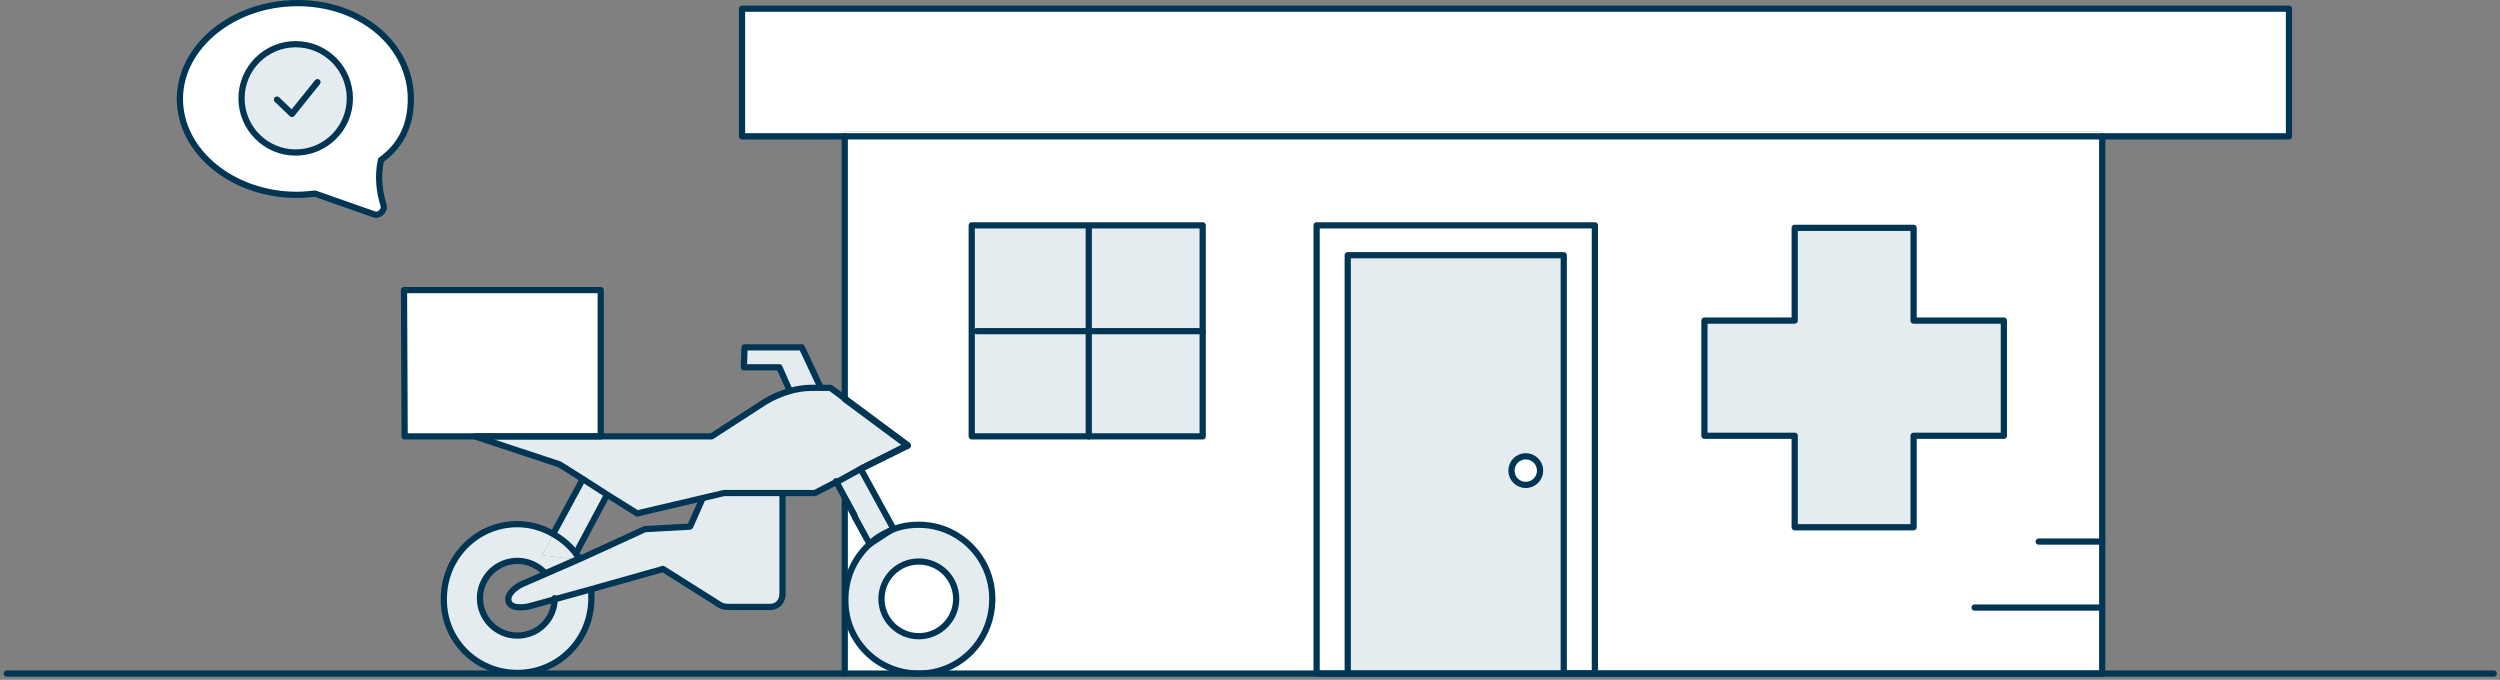 <?xml version="1.0" encoding="utf-8"?>
<!-- Generator: Adobe Illustrator 27.5.0, SVG Export Plug-In . SVG Version: 6.00 Build 0)  -->
<svg version="1.1" id="Layer_2_00000056426789851454030010000010949692395954737043_"
	 xmlns="http://www.w3.org/2000/svg" xmlns:xlink="http://www.w3.org/1999/xlink" x="0px" y="0px" viewBox="0 0 401.6 109.2"
	 style="enable-background:new 0 0 401.6 109.2;" xml:space="preserve">
<rect x="0" y="0" width="401.6" height="109.2" fill="#808080" stroke="none"/>
<style type="text/css">
	.st0{fill:#E5ECF0;}
	.st1{fill:#FFFFFF;}
	.st2{fill:none;stroke:#003554;stroke-linecap:round;stroke-linejoin:round;}
	.st3{fill:none;stroke:#003554;stroke-linejoin:round;}
	.st4{fill:none;stroke:#003554;stroke-miterlimit:10;}
	.st5{fill:none;stroke:#003554;stroke-linecap:round;}
</style>
<g id="Layer_1-2">
	<g id="XMLID_00000045578072666583197220000012175882624005111224_">
		<g>
			<path class="st0" d="M135.7,64.1l10.1,7.5l-7.4,3.8v0l-4,2l0,0l-0.3,0.1l-3.3,1.7h-5h-9.6l-3.4,0.8l-9.8,2.3l-0.7,0.2l-4.8-3
				L93.6,77l-3.8-2.4l-13.6-4.5h38l8.5-5.5c1.3-0.8,2.6-1.4,4.1-1.8c1.1-0.3,2.3-0.5,3.5-0.5h1.4h1.6L135.7,64.1z"/>
			<polygon class="st1" points="367.7,1.4 367.7,21.9 337.7,21.9 337.7,21.1 135.7,21.1 135.7,21.1 135.7,21.9 119.2,21.9 
				119.2,1.4 			"/>
			<rect x="251.2" y="108.2" class="st1" width="86.5" height="0"/>
			<path class="st1" d="M145.8,71.6l-10.1-7.5V21.9h202v86.3h-86.5v0h5v-72h-44.6v72h5v0h-68.9v0c6.6,0,11.8-5.3,11.8-12
				c0-6.6-5.3-11.9-11.8-11.9c-1.7,0-3.3,0.3-4.7,1l0.6-0.4l-5.2-9.5v0L145.8,71.6L145.8,71.6L145.8,71.6z M193.2,70.1V53.2v-17
				h-18.3h-18.7v17v16.9h18.7H193.2z M321.9,70V51.5h-14.5V36.6h-19.1v14.9h-14.5V70h14.5v14.7h19.1V70H321.9z"/>
			<polygon class="st1" points="337.7,21.1 337.7,21.9 135.7,21.9 135.7,21.1 135.7,21.1 			"/>
			<polygon class="st0" points="321.9,51.5 321.9,70 307.4,70 307.4,84.7 288.3,84.7 288.3,70 273.8,70 273.8,51.5 288.3,51.5 
				288.3,36.6 307.4,36.6 307.4,51.5 			"/>
			<polygon class="st1" points="256.2,36.2 256.2,108.2 251.2,108.2 251.2,41 216.5,41 216.5,108.2 211.5,108.2 211.5,36.2 			"/>
			<path class="st0" d="M251.2,41v67.2h-34.7V41H251.2z M245.1,77.8c1.3,0,2.3-1.1,2.3-2.3c0-1.3-1.1-2.3-2.3-2.3
				c-1.3,0-2.3,1.1-2.3,2.3C242.8,76.9,243.9,77.8,245.1,77.8z"/>
			<circle class="st1" cx="245.1" cy="75.6" r="2.3"/>
			<polygon class="st0" points="193.2,53.2 193.2,70.1 174.9,70.1 174.9,53.2 193.2,53.2 			"/>
			<polygon class="st0" points="193.2,36.2 193.2,53.2 193.2,53.2 174.9,53.2 174.9,36.4 174.9,36.2 			"/>
			<polygon class="st0" points="174.9,53.2 174.9,70.1 156.1,70.1 156.1,53.2 156.9,53.2 			"/>
			<polygon class="st0" points="174.9,36.4 174.9,53.2 156.9,53.2 156.1,53.2 156.1,36.2 174.9,36.2 			"/>
			<path class="st0" d="M159.4,96.2c0,6.6-5.2,12-11.8,12c-6.6,0-11.8-5.2-11.8-11.7c0-0.1,0-0.2,0-0.2c0-3.5,1.5-6.7,3.9-8.9
				l3.2-2.1c1.4-0.6,3-1,4.7-1C154.1,84.3,159.4,89.6,159.4,96.2z M153.6,96.2c0-3.3-2.7-6-6-6c-3.3,0-6,2.7-6,6s2.7,6,6,6
				C150.9,102.2,153.6,99.5,153.6,96.2z"/>
			<circle class="st1" cx="147.6" cy="96.2" r="6"/>
			<path class="st1" d="M147.6,108.2L147.6,108.2l-11.9,0V96.5h0.1C135.8,103,141,108.2,147.6,108.2z"/>
			<polygon class="st1" points="145.8,71.6 145.8,71.6 138.3,75.3 138.3,75.3 145.8,71.6 			"/>
			<path class="st0" d="M138.3,75.4l5.2,9.5l-0.6,0.4c-1.2,0.5-2.3,1.2-3.2,2.1l-2.3-4.2l-0.2-0.5l-2.8-5.4L138.3,75.4L138.3,75.4z"
				/>
			<path class="st1" d="M139.7,87.4L139.7,87.4c-2.4,2.2-3.9,5.3-3.9,8.9c0,0.1,0,0.2,0,0.2h-0.1V80l1.5,2.7l0.2,0.5L139.7,87.4z"/>
			<path class="st0" d="M131.8,62.2v0.2h-1.4c-1.2,0-2.4,0.2-3.5,0.5l-0.1-0.5l-1.6-3.4h-5.7l0.1-3.2h9.2L131.8,62.2z"/>
			<path class="st0" d="M125.7,79.2v16.2c0,1.2-0.8,2.1-2,2.1h-6.4c-0.5,0-1.1,0-1.6-0.3l-9.2-5.8l-11.7,3.3c0,0,0,0,0,0l-5.7,1.5
				c0,0,0,0.1,0,0.1l-4,1.1c0,0-2.9,0.7-3.3-0.8s2-2.7,2-2.7l9.4-4.1l0.9-0.4l9.7-4.4l7.2-0.4l0.1-0.1l1.9-4.3l-0.1-0.2l3.4-0.8
				H125.7z"/>
			<path class="st0" d="M93.6,77l3.9,2.5l-0.1,0.2l-4.9,9.2c-1-1.3-2.2-2.3-3.6-3.1L93.6,77L93.6,77z"/>
			<polygon class="st1" points="96.5,46.6 96.5,70.1 65,70.1 64.9,46.6 			"/>
			<path class="st0" d="M94.9,94.6c0.1,0.5,0.1,1,0.1,1.5c0,6.6-5.2,11.9-11.8,11.9s-12-5.3-11.8-11.9c0-6.6,5.3-12,11.8-12
				c2.1,0,4.1,0.6,5.8,1.6l-1.9,3.5l4.9,0.6l0.5-0.9c0.2,0.3,0.4,0.5,0.6,0.8l-5.5,2.4c-1.1-1.2-2.7-2-4.5-2c-3.3,0-6,2.7-6,6
				s2.7,6,6,6c3.3,0,5.9-2.6,6-5.9L94.9,94.6z"/>
			<path class="st1" d="M94.9,94.6C94.9,94.6,94.9,94.6,94.9,94.6l-5.8,1.6c0,0,0-0.1,0-0.1L94.9,94.6z"/>
			<path class="st0" d="M92.5,88.9L92,89.8l-4.9-0.6l1.9-3.5C90.3,86.5,91.5,87.6,92.5,88.9z"/>
			<path class="st1" d="M66,15.9L66,15.9c0,3.7-1.2,7.1-4.8,9.8c-0.7,2.7-0.2,5.4,0.4,7.2c0.3,0.9-0.7,1.9-1.6,1.5l-9.4-3.3
				c-0.9,0.1-1.9,0.2-2.9,0.2c-10.4,0-18.8-7-18.8-15.4S37.4,0.5,47.8,0.5S66,7.5,66,15.9z M56.2,15.8c0-4.8-3.9-8.7-8.7-8.7
				s-8.7,3.9-8.7,8.7s3.9,8.7,8.7,8.7S56.2,20.6,56.2,15.8z"/>
			<circle class="st0" cx="47.5" cy="15.8" r="8.7"/>
		</g>
		<g>
			<path class="st2" d="M66,15.9c0-8.5-7.8-15.4-18.2-15.4s-18.9,7-18.9,15.4s8.4,15.4,18.8,15.4c1,0,2-0.1,2.9-0.2l9.4,3.3
				c0.9,0.4,1.9-0.6,1.6-1.5c-0.6-1.9-1-4.5-0.4-7.2C64.8,23.1,66,19.6,66,15.9L66,15.9z"/>
			<circle class="st2" cx="47.5" cy="15.8" r="8.7"/>
			<polyline class="st2" points="216.5,108.2 216.5,108.2 216.5,41 251.2,41 251.2,108.2 251.2,108.2 251.2,108.2 337.7,108.2 
				337.7,108.2 337.7,21.9 			"/>
			<polyline class="st2" points="137.2,82.7 135.7,80 135.7,96.5 135.7,108.2 			"/>
			<line class="st2" x1="139.7" y1="87.4" x2="137.4" y2="83.2"/>
			<polyline class="st2" points="145.8,71.6 145.8,71.6 138.3,75.3 138.3,75.3 138.3,75.4 143.5,84.9 142.9,85.3 139.7,87.4 			"/>
			<polyline class="st2" points="135.7,21.9 135.7,64.1 145.8,71.6 			"/>
			<circle class="st2" cx="147.6" cy="96.2" r="6"/>
			<polyline class="st2" points="193.2,70.1 193.2,70.1 174.9,70.1 156.1,70.1 156.1,53.2 156.1,36.2 174.9,36.2 193.2,36.2 
				193.2,53.2 193.2,70.1 			"/>
			<polygon class="st2" points="321.9,70 307.4,70 307.4,84.7 288.3,84.7 288.3,70 273.8,70 273.8,51.5 288.3,51.5 288.3,36.6 
				307.4,36.6 307.4,51.5 321.9,51.5 			"/>
			<polygon class="st2" points="337.7,21.9 367.7,21.9 367.7,1.4 119.2,1.4 119.2,21.9 135.7,21.9 			"/>
			<polygon class="st2" points="251.2,108.2 256.2,108.2 256.2,36.2 211.5,36.2 211.5,108.2 216.5,108.2 			"/>
			<line class="st2" x1="317.2" y1="97.6" x2="337.6" y2="97.6"/>
			<polyline class="st2" points="174.9,36.4 174.9,53.2 174.9,70.1 			"/>
			<polyline class="st2" points="193.2,53.2 174.9,53.2 156.9,53.2 			"/>
			<line class="st2" x1="327.5" y1="87" x2="337.7" y2="87"/>
			<line class="st2" x1="92.5" y1="88.9" x2="97.4" y2="79.7"/>
			<line class="st2" x1="93.6" y1="77" x2="88.9" y2="85.7"/>
			<polyline class="st2" points="126.7,62.4 125.2,59 119.5,59 119.6,55.8 128.8,55.8 131.8,62.2 			"/>
			<path class="st2" d="M147.6,108.2c6.6,0,11.8-5.3,11.8-12c0-6.6-5.3-11.9-11.8-11.9c-1.7,0-3.3,0.3-4.7,1
				c-1.2,0.5-2.3,1.2-3.2,2.1v0c-2.4,2.2-3.9,5.3-3.9,8.9c0,0.1,0,0.2,0,0.2C135.8,103,141,108.2,147.6,108.2z"/>
			<path class="st3" d="M89.1,96.1C89.1,96.1,89.1,96.2,89.1,96.1c0,3.4-2.7,6-6,6c-3.3,0-6-2.7-6-6s2.7-6,6-6c1.8,0,3.4,0.8,4.5,2
				l5.5-2.4c-0.2-0.3-0.4-0.6-0.6-0.8c-1-1.3-2.2-2.3-3.6-3.1c-1.7-1-3.7-1.6-5.8-1.6c-6.5,0-11.8,5.3-11.8,12
				c-0.1,6.6,5.2,11.9,11.8,11.9S95,102.8,95,96.1c0-0.5,0-1-0.1-1.5c0,0,0,0,0,0"/>
			<path class="st2" d="M112.8,80.2l-1.9,4.3l-0.1,0.1l-7.2,0.4L94,89.4l-0.9,0.4l-9.4,4.1c0,0-2.4,1.2-2,2.7s3.3,0.8,3.3,0.8l4-1.1
				l5.8-1.6l11.7-3.3l9.2,5.8c0.5,0.3,1.1,0.3,1.6,0.3h6.4c1.2,0,2-0.9,2-2.1V79.2v0"/>
			<path class="st2" d="M138.3,75.3l7.5-3.8v0l0,0l-10.1-7.5l-2.3-1.7h-1.6h-1.4c-1.2,0-2.4,0.2-3.5,0.5c-1.4,0.4-2.8,1-4.1,1.8
				l-8.5,5.5h-38l13.6,4.5l3.8,2.4l3.9,2.5l4.8,3l0.7-0.2l9.8-2.3l3.4-0.8h9.6h5l3.3-1.7l0.3-0.1l0,0L138.3,75.3z"/>
			<polygon class="st2" points="65,70.1 96.5,70.1 96.5,46.6 64.9,46.6 			"/>
			<circle class="st4" cx="245.1" cy="75.6" r="2.3"/>
			<polyline class="st2" points="44.5,16 46.9,18.3 51,13.2 			"/>
			<polyline class="st2" points="137.4,83.2 137.2,82.7 134.3,77.3 			"/>
			<polyline class="st5" points="1.1,108.2 83.1,108.2 135.7,108.2 147.6,108.2 216.5,108.2 251.2,108.2 337.7,108.2 400.6,108.2 
							"/>
		</g>
	</g>
</g>
</svg>
